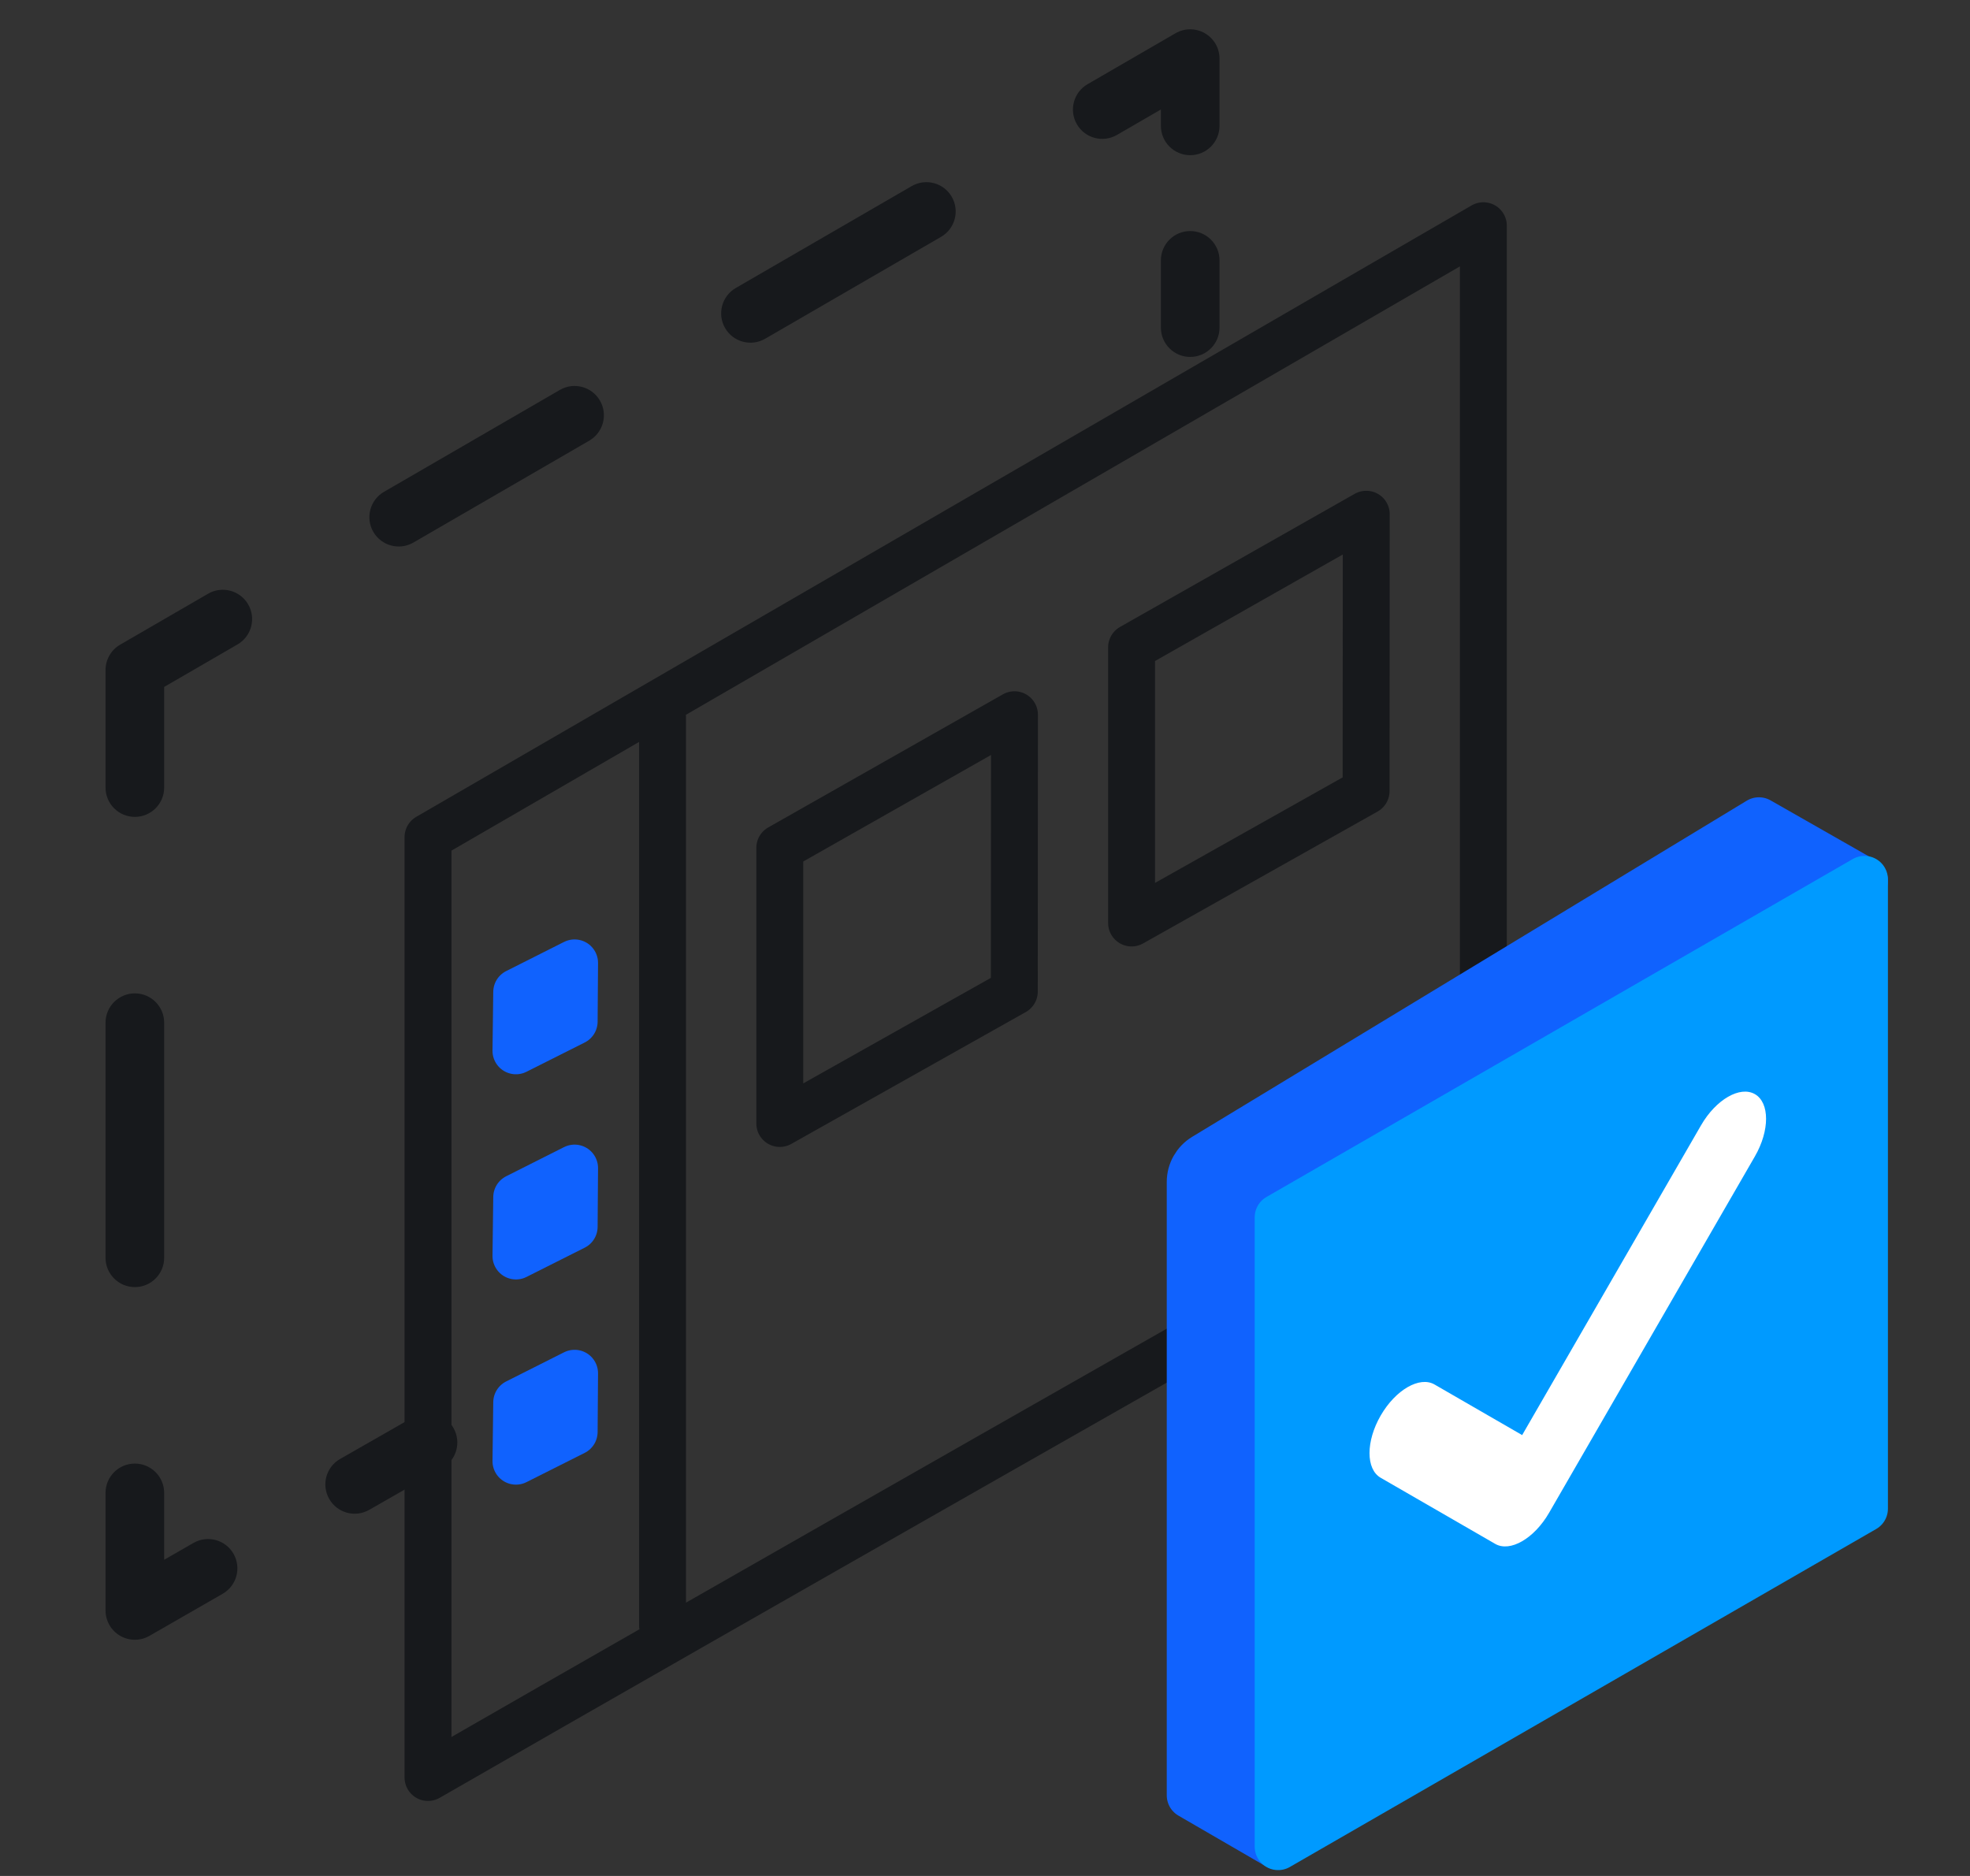 <svg width="84" height="80" viewBox="0 0 84 80" fill="none" xmlns="http://www.w3.org/2000/svg">
<rect x="0" y="0" width="84" height="80" fill="#333333" stroke="none"/>
<path fill-rule="evenodd" clip-rule="evenodd" d="M51.374 1.417C50.987 1.194 50.51 1.194 50.123 1.418L46.373 3.591C45.776 3.937 45.572 4.702 45.918 5.299C46.264 5.897 47.029 6.1 47.627 5.754L49.5 4.669V5.368C49.5 6.058 50.06 6.618 50.75 6.618C51.44 6.618 52 6.058 52 5.368V2.5C52 2.053 51.761 1.64 51.374 1.417ZM40.582 8.392C40.236 7.794 39.471 7.591 38.873 7.937L31.373 12.282C30.776 12.629 30.572 13.393 30.918 13.991C31.265 14.588 32.029 14.792 32.627 14.445L40.127 10.1C40.724 9.754 40.928 8.989 40.582 8.392ZM50.75 9.853C50.06 9.853 49.5 10.413 49.5 11.103V13.971C49.5 14.661 50.06 15.221 50.75 15.221C51.44 15.221 52 14.661 52 13.971V11.103C52 10.413 51.44 9.853 50.75 9.853ZM25.581 17.083C25.235 16.485 24.471 16.282 23.873 16.628L16.373 20.974C15.776 21.32 15.572 22.084 15.918 22.682C16.265 23.279 17.029 23.483 17.627 23.137L25.127 18.791C25.724 18.445 25.928 17.68 25.581 17.083ZM10.582 25.774C10.236 25.177 9.471 24.973 8.873 25.319L5.123 27.492C4.738 27.715 4.5 28.128 4.5 28.573V33.586C4.5 34.277 5.06 34.836 5.75 34.836C6.44 34.836 7 34.277 7 33.586V29.294L10.127 27.482C10.724 27.136 10.928 26.371 10.582 25.774ZM5.75 42.362C5.06 42.362 4.5 42.922 4.5 43.612V53.638C4.5 54.328 5.06 54.888 5.75 54.888C6.44 54.888 7 54.328 7 53.638V43.612C7 42.922 6.44 42.362 5.75 42.362ZM19.335 60.895C18.993 60.295 18.23 60.087 17.63 60.429C16.575 61.032 15.53 61.63 14.502 62.217C13.903 62.56 13.695 63.323 14.038 63.922C14.38 64.522 15.144 64.73 15.743 64.387C16.77 63.8 17.816 63.203 18.87 62.6C19.47 62.258 19.678 61.494 19.335 60.895ZM5.75 62.414C5.06 62.414 4.5 62.973 4.5 63.664V68.677C4.5 69.123 4.738 69.535 5.124 69.759C5.511 69.982 5.987 69.983 6.374 69.76C7.346 69.2 8.392 68.599 9.495 67.966C10.093 67.622 10.3 66.859 9.957 66.26C9.613 65.661 8.849 65.454 8.25 65.798C7.825 66.042 7.408 66.281 7 66.516V63.664C7 62.973 6.44 62.414 5.75 62.414Z" fill="#17191C"/>
<path d="M63.25 47.346V9.625L18.25 35.699V75.801C31.049 68.432 56.632 53.897 56.632 53.897M28.25 69.313V30.563M33.25 36.156L43.257 30.479L43.25 42.286L33.25 47.911V36.156ZM48.25 27.606L58.257 21.929L58.25 33.736L48.25 39.361V27.606Z" stroke="#17191C" stroke-width="2" stroke-linecap="round" stroke-linejoin="round"/>
<path d="M22.032 42.305L24.5 41.062L24.482 43.564L22 44.812L22.032 42.305Z" fill="#1062FE"/>
<path d="M22.032 51.055L24.5 49.812L24.482 52.314L22 53.562L22.032 51.055Z" fill="#1062FE"/>
<path d="M22.032 59.805L24.5 58.562L24.482 61.064L22 62.312L22.032 59.805Z" fill="#1062FE"/>
<path d="M22.032 42.305L24.5 41.062L24.482 43.564L22 44.812L22.032 42.305Z" stroke="#1062FE" stroke-width="2" stroke-linecap="round" stroke-linejoin="round"/>
<path d="M22.032 51.055L24.5 49.812L24.482 52.314L22 53.562L22.032 51.055Z" stroke="#1062FE" stroke-width="2" stroke-linecap="round" stroke-linejoin="round"/>
<path d="M22.032 59.805L24.5 58.562L24.482 61.064L22 62.312L22.032 59.805Z" stroke="#1062FE" stroke-width="2" stroke-linecap="round" stroke-linejoin="round"/>
<path d="M50.75 76.562L54.49 78.731L79.5 37.565L75 35L51.352 49.335C50.978 49.562 50.75 49.967 50.75 50.404V76.562Z" fill="#1062FE" stroke="#1062FE" stroke-width="2" stroke-linecap="round" stroke-linejoin="round"/>
<path d="M54.5 78.75L79.5 64.338V37.5L54.5 51.912V78.75Z" fill="#009AFF" stroke="#009AFF" stroke-width="2" stroke-linecap="round" stroke-linejoin="round"/>
<path fill-rule="evenodd" clip-rule="evenodd" d="M74.829 46.66C75.463 47.026 75.463 48.213 74.829 49.312L66.052 64.513C65.418 65.612 64.39 66.205 63.756 65.839L58.871 63.019C58.237 62.653 58.237 61.466 58.871 60.367C59.505 59.269 60.533 58.675 61.167 59.041L64.904 61.199L72.533 47.986C73.167 46.888 74.195 46.294 74.829 46.66Z" fill="white"/>
</svg>
